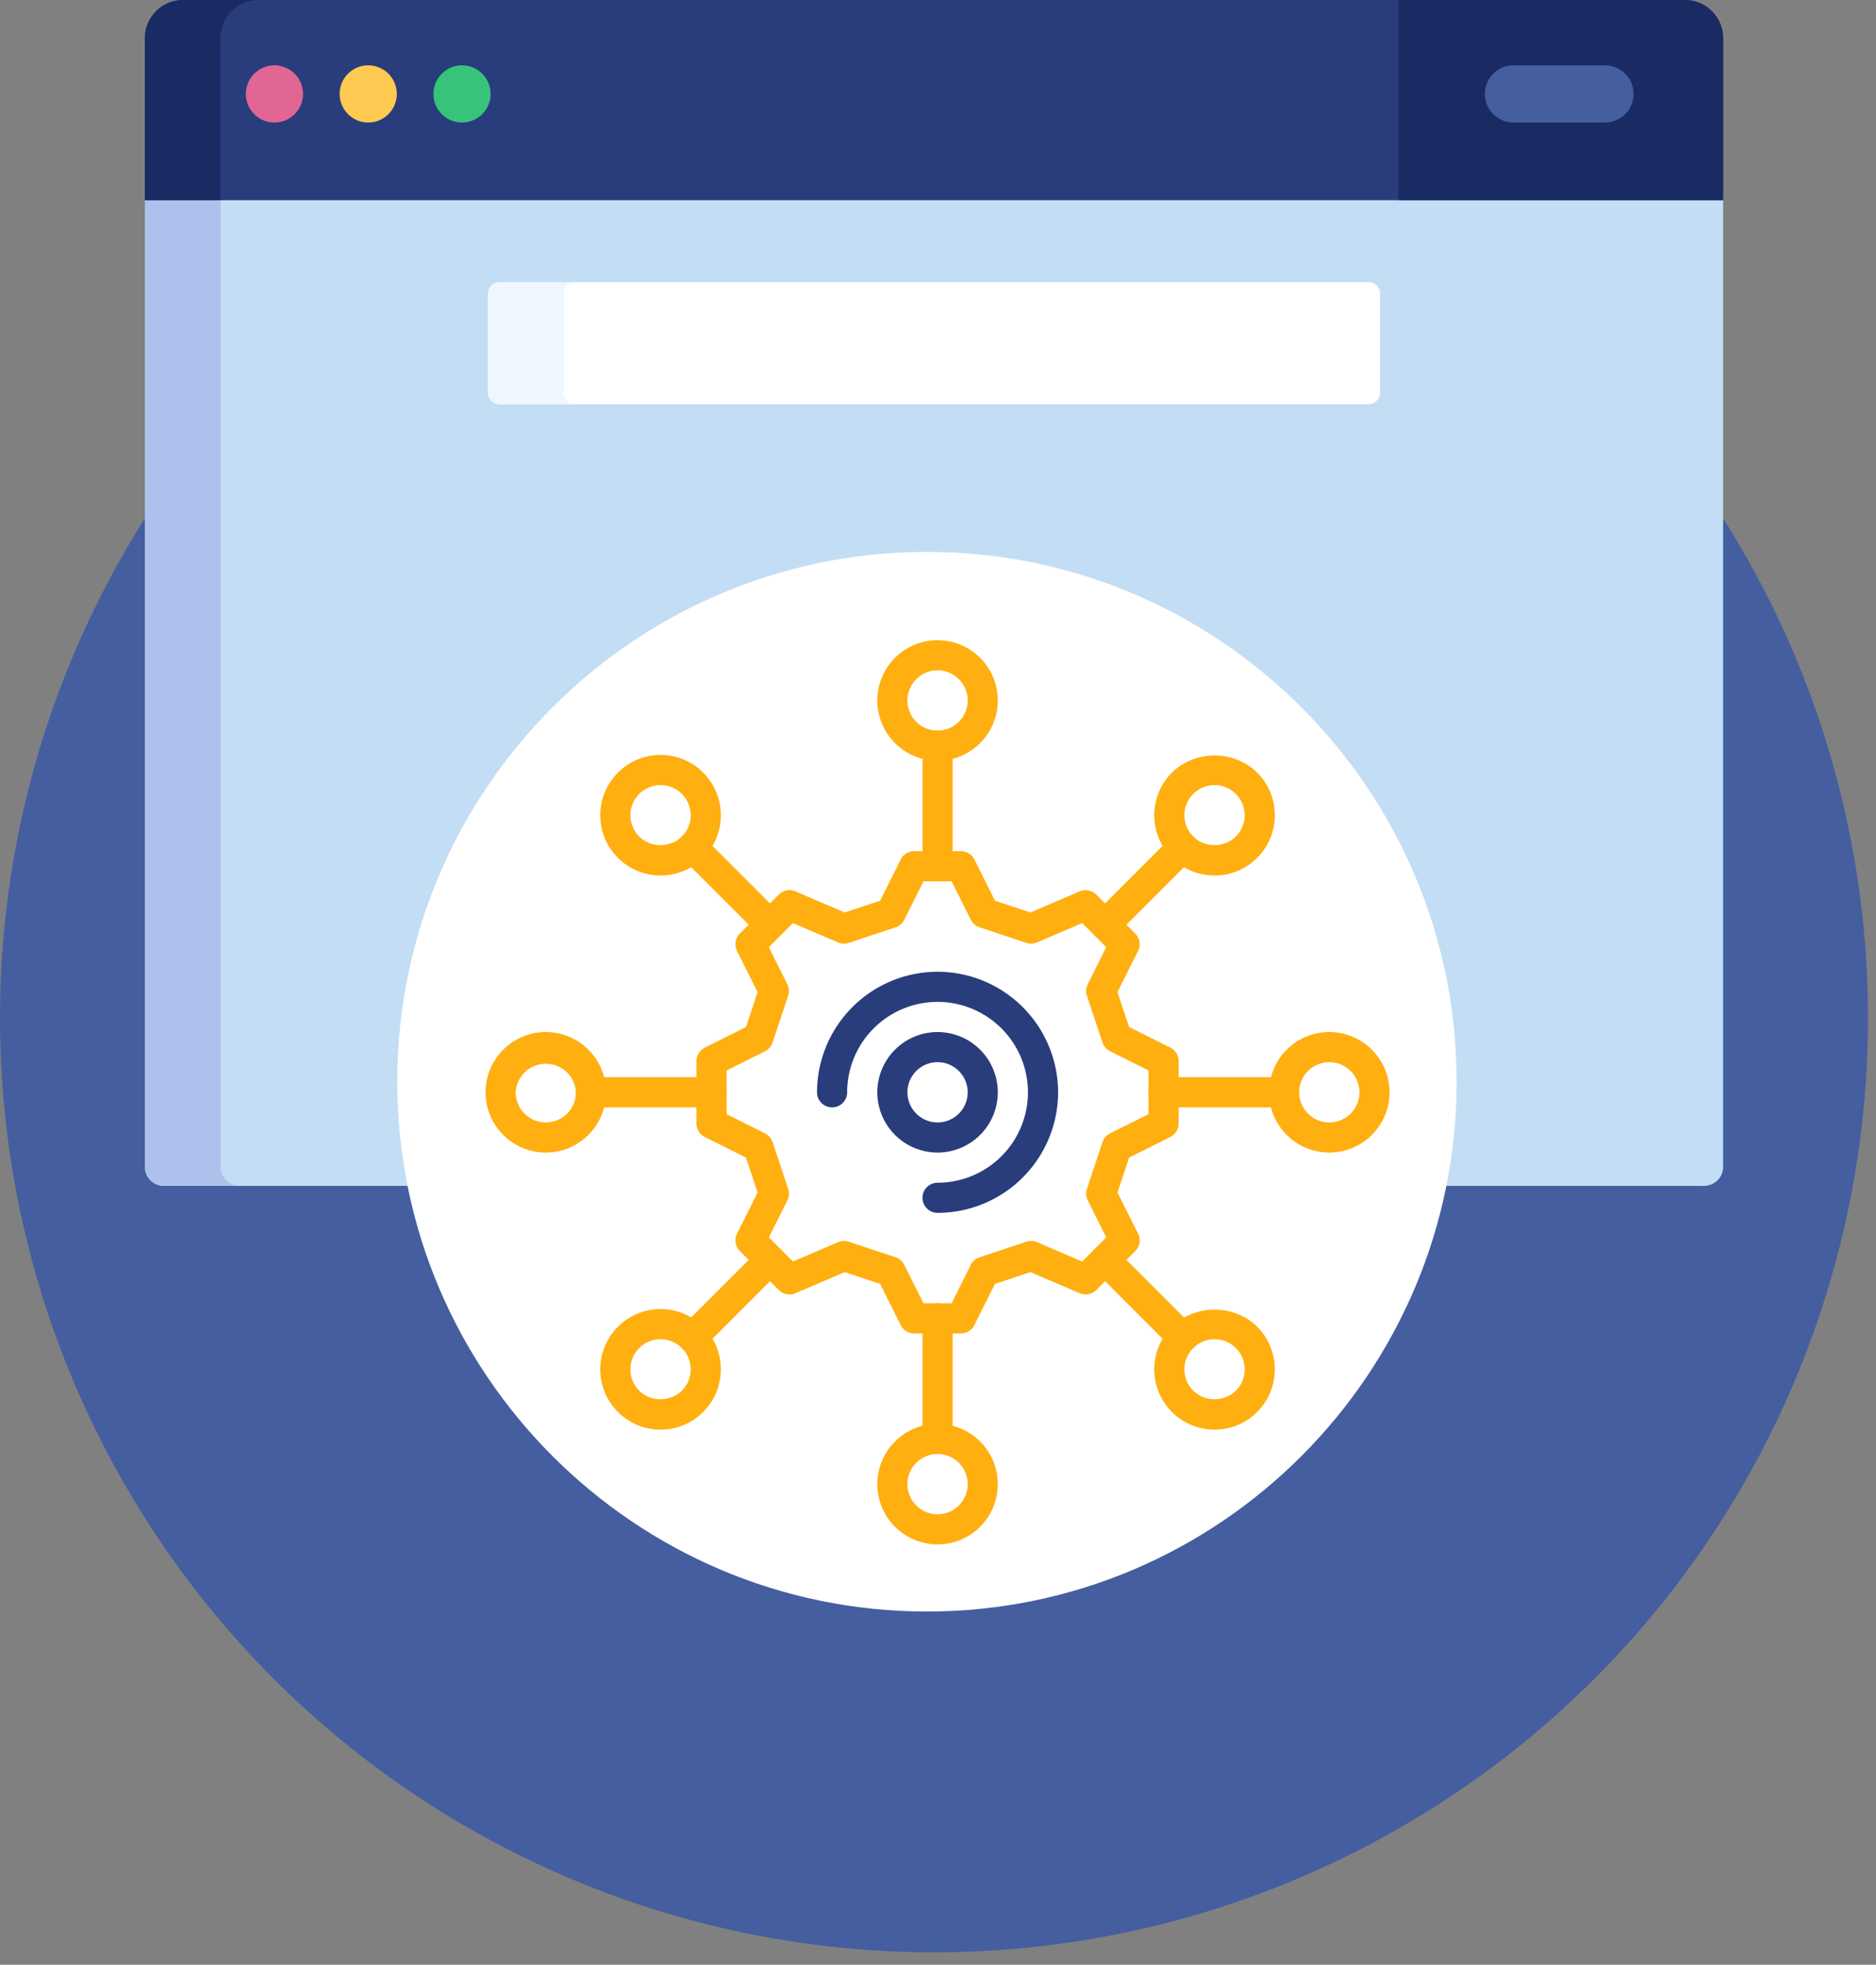 <svg xmlns="http://www.w3.org/2000/svg" width="85" height="89" viewBox="0 0 85 89">
    <rect x="0" y="0" width="85" height="89" fill="#808080" stroke="none"/>
    <g fill="none" fill-rule="nonzero">
        <circle cx="42.319" cy="46.119" r="42.319" fill="#445EA0"/>
        <path fill="#C3DDF4" d="M6.564 8.896v43.96c0 .475.388.863.863.863h14.699a21.777 21.777 0 0 1-1.703-8.464c0-12.073 9.823-17.895 21.896-17.895s21.896 5.822 21.896 17.895c0 3-.607 5.86-1.703 8.464h14.699a.866.866 0 0 0 .863-.863V8.896H6.564z"/>
        <path fill="#AEC1ED" d="M9.991 52.856V8.896H6.564v43.96c0 .475.388.863.863.863h3.428a.866.866 0 0 1-.864-.863z"/>
        <path fill="#FFF" d="M42 73c-13.234 0-24-10.766-24-24s10.766-24 24-24 24 10.766 24 24-10.766 24-24 24z"/>
        <path fill="#FFAF10" d="M53.025 47.456l-1.866-.933-.527-1.581.933-1.865a.683.683 0 0 0-.128-.788l-1.766-1.766a.683.683 0 0 0-.751-.145l-2.233.956-1.605-.533-.932-1.866a.683.683 0 0 0-.611-.378H41.42a.683.683 0 0 0-.61.378l-.933 1.866-1.604.533-2.233-.956a.683.683 0 0 0-.752.145l-1.765 1.766a.682.682 0 0 0-.129.788l.934 1.865-.528 1.581-1.865.933a.683.683 0 0 0-.378.61v2.826c0 .259.146.495.378.612l1.865.933.528 1.581-.934 1.865a.683.683 0 0 0 .129.788l1.765 1.766a.682.682 0 0 0 .752.145l2.233-.956 1.604.533.933 1.866a.683.683 0 0 0 .61.378h2.119a.683.683 0 0 0 .61-.378l.933-1.866 1.605-.533 2.233.956c.256.11.554.052.751-.145l1.766-1.766a.682.682 0 0 0 .128-.788l-.933-1.865.527-1.581 1.866-.933a.683.683 0 0 0 .378-.611v-2.825a.685.685 0 0 0-.378-.612zm-.988 3.015l-1.74.87a.685.685 0 0 0-.342.394l-.707 2.119a.681.681 0 0 0 .037.521l.839 1.678-1.091 1.092-2.047-.877a.675.675 0 0 0-.484-.02l-2.12.706a.682.682 0 0 0-.395.342l-.87 1.741h-1.275l-.87-1.74a.682.682 0 0 0-.395-.343l-2.119-.705a.682.682 0 0 0-.484.02l-2.047.877-1.09-1.092.838-1.678a.685.685 0 0 0 .037-.522l-.707-2.119a.685.685 0 0 0-.342-.394l-1.74-.87v-1.982l1.74-.87a.685.685 0 0 0 .342-.394l.706-2.119a.681.681 0 0 0-.037-.521l-.838-1.678 1.09-1.092 2.047.877a.682.682 0 0 0 .485.02l2.119-.706a.682.682 0 0 0 .395-.342l.87-1.741h1.275l.87 1.74a.681.681 0 0 0 .395.342l2.119.706a.672.672 0 0 0 .485-.02l2.046-.877 1.091 1.092-.839 1.678a.685.685 0 0 0-.037.521l.707 2.12c.057.17.18.313.342.394l1.741.87v1.982z"/>
        <path fill="#293D7C" d="M42.48 44.019a5.468 5.468 0 0 0-5.461 5.461.682.682 0 1 0 1.365 0 4.1 4.1 0 0 1 4.096-4.096 4.1 4.1 0 0 1 4.096 4.096 4.1 4.1 0 0 1-4.096 4.096.682.682 0 1 0 0 1.365 5.468 5.468 0 0 0 5.461-5.461 5.468 5.468 0 0 0-5.461-5.461z"/>
        <path fill="#FFAF10" d="M42.48 29a2.733 2.733 0 0 0-2.73 2.73 2.733 2.733 0 0 0 2.73 2.731 2.733 2.733 0 0 0 2.73-2.73A2.733 2.733 0 0 0 42.48 29zm0 4.096a1.367 1.367 0 0 1-1.365-1.365c0-.753.612-1.366 1.365-1.366s1.365.613 1.365 1.366c0 .753-.612 1.365-1.365 1.365zM42.48 64.499a2.733 2.733 0 0 0-2.73 2.73 2.733 2.733 0 0 0 2.73 2.731 2.733 2.733 0 0 0 2.73-2.73 2.733 2.733 0 0 0-2.73-2.731zm0 4.096a1.367 1.367 0 0 1-1.365-1.366c0-.753.612-1.365 1.365-1.365s1.365.612 1.365 1.365-.612 1.366-1.365 1.366zM60.23 46.75a2.733 2.733 0 0 0-2.731 2.73 2.733 2.733 0 0 0 2.73 2.73 2.733 2.733 0 0 0 2.731-2.73 2.733 2.733 0 0 0-2.73-2.73zm0 4.095a1.367 1.367 0 0 1-1.366-1.365c0-.753.612-1.365 1.365-1.365s1.366.612 1.366 1.365-.613 1.365-1.366 1.365zM24.73 46.75A2.733 2.733 0 0 0 22 49.48a2.733 2.733 0 0 0 2.73 2.73 2.733 2.733 0 0 0 2.731-2.73 2.733 2.733 0 0 0-2.73-2.73zm0 4.095a1.367 1.367 0 0 1-1.365-1.365 1.367 1.367 0 0 1 2.73 0c.001.753-.611 1.365-1.364 1.365zM31.86 34.999a2.713 2.713 0 0 0-1.93-.8 2.71 2.71 0 0 0-1.931.8 2.713 2.713 0 0 0-.8 1.93c0 .73.284 1.415.8 1.93.515.517 1.201.8 1.93.8.73 0 1.415-.283 1.931-.8.516-.515.8-1.2.8-1.93 0-.729-.284-1.415-.8-1.93zm-.965 2.895c-.516.517-1.415.517-1.931 0-.258-.258-.4-.6-.4-.965 0-.364.142-.707.4-.965s.6-.4.965-.4.707.142.966.4c.257.258.4.6.4.965s-.143.707-.4.965zM56.961 60.1c-1.031-1.032-2.83-1.032-3.861 0a2.713 2.713 0 0 0-.8 1.93c0 .73.284 1.416.8 1.931.515.516 1.201.8 1.93.8.73 0 1.416-.284 1.931-.8.516-.515.8-1.201.8-1.93 0-.73-.284-1.415-.8-1.93zm-.965 2.896c-.516.516-1.415.516-1.931 0-.258-.258-.4-.6-.4-.965s.142-.707.4-.965c.258-.259.6-.4.965-.4s.708.141.966.4c.257.258.4.6.4.965 0 .364-.142.707-.4.965zM56.961 34.999c-1.031-1.033-2.83-1.033-3.861 0a2.713 2.713 0 0 0-.8 1.93c0 .73.284 1.415.8 1.93.515.517 1.201.8 1.93.8.73 0 1.416-.283 1.931-.8.516-.515.8-1.2.8-1.93 0-.729-.284-1.415-.8-1.93zm-.965 2.895c-.516.517-1.415.517-1.931 0-.258-.258-.4-.6-.4-.965 0-.364.142-.707.4-.965s.6-.4.965-.4.708.142.966.4c.257.258.4.6.4.965s-.142.707-.4.965zM31.86 60.1a2.713 2.713 0 0 0-1.93-.8 2.71 2.71 0 0 0-1.931.8 2.713 2.713 0 0 0-.8 1.93c0 .73.284 1.416.8 1.931.515.516 1.201.8 1.93.8.73 0 1.415-.284 1.931-.8.516-.515.8-1.201.8-1.93 0-.73-.284-1.415-.8-1.93zm-.965 2.896c-.516.516-1.415.516-1.931 0-.258-.258-.4-.6-.4-.965s.142-.707.4-.965c.258-.259.6-.4.965-.4s.707.141.966.4c.257.258.4.6.4.965 0 .364-.143.707-.4.965z"/>
        <path fill="#FFAF10" d="M32.24 48.797h-5.461a.682.682 0 1 0 0 1.366h5.461a.682.682 0 1 0 0-1.366zM58.181 48.797H52.72a.682.682 0 1 0 0 1.366h5.461a.682.682 0 1 0 0-1.366zM42.48 59.037a.682.682 0 0 0-.683.683v5.461a.682.682 0 1 0 1.366 0V59.72a.682.682 0 0 0-.683-.683zM42.48 33.096a.682.682 0 0 0-.683.683v5.461a.682.682 0 1 0 1.366 0v-5.461a.682.682 0 0 0-.683-.683zM35.37 56.59a.682.682 0 0 0-.965 0l-3.51 3.51a.682.682 0 1 0 .965.966l3.51-3.511a.682.682 0 0 0 0-.966zM54.066 37.894a.682.682 0 0 0-.966 0l-3.51 3.511a.682.682 0 1 0 .965.966l3.51-3.511a.682.682 0 0 0 0-.966zM54.065 60.1l-3.511-3.51a.682.682 0 1 0-.965.965l3.51 3.51a.68.68 0 0 0 .966 0 .682.682 0 0 0 0-.965zM35.37 41.405l-3.51-3.51a.682.682 0 1 0-.966.965l3.511 3.51a.68.68 0 0 0 .966 0 .682.682 0 0 0 0-.965z"/>
        <path fill="#293D7C" d="M42.48 46.75a2.733 2.733 0 0 0-2.73 2.73 2.733 2.733 0 0 0 2.73 2.73 2.733 2.733 0 0 0 2.73-2.73 2.733 2.733 0 0 0-2.73-2.73zm0 4.095a1.367 1.367 0 0 1-1.365-1.365c0-.753.612-1.365 1.365-1.365s1.365.612 1.365 1.365-.612 1.365-1.365 1.365zM76.347 0H8.291c-.95 0-1.727.777-1.727 1.727v7.341h71.51v-7.34c0-.95-.777-1.728-1.727-1.728z"/>
        <g fill="#1A2B63">
            <path d="M11.718 0H8.291c-.95 0-1.727.777-1.727 1.727v7.341H9.99v-7.34c0-.95.777-1.728 1.727-1.728zM76.347 0H63.363v9.068h14.711v-7.34c0-.95-.777-1.728-1.727-1.728z"/>
        </g>
        <path fill="#E26693" d="M12.435 5.55a1.31 1.31 0 0 1-.917-.378 1.31 1.31 0 0 1-.378-.917c0-.34.138-.674.378-.916.242-.242.575-.38.917-.38a1.3 1.3 0 0 1 1.296 1.296c0 .342-.138.675-.38.917-.24.24-.575.378-.916.378z"/>
        <path fill="#FFCA51" d="M16.684 5.55a1.3 1.3 0 0 1-1.296-1.295c0-.34.138-.674.38-.916s.575-.38.916-.38c.342 0 .675.138.917.38.24.242.378.575.378.916 0 .34-.138.675-.378.915-.242.242-.575.38-.917.38z"/>
        <path fill="#37C47A" d="M20.934 5.55c-.342 0-.676-.138-.916-.378a1.304 1.304 0 0 1-.38-.917 1.296 1.296 0 0 1 2.211-.916c.242.242.38.575.38.916 0 .342-.138.675-.38.917a1.31 1.31 0 0 1-.915.378z"/>
        <path fill="#FFF" d="M62.529 13.3a.52.52 0 0 0-.519-.518H22.628a.52.52 0 0 0-.518.518v4.491a.52.52 0 0 0 .518.518H62.01a.52.52 0 0 0 .519-.518v-4.49z"/>
        <path fill="#EEF6FF" d="M25.537 17.791v-4.49a.52.52 0 0 1 .518-.519h-3.427a.52.52 0 0 0-.518.518v4.491a.52.52 0 0 0 .518.518h3.427a.52.52 0 0 1-.518-.518z"/>
        <path fill="#445EA0" d="M72.72 5.55h-4.146a1.295 1.295 0 1 1 0-2.59h4.146a1.295 1.295 0 1 1 0 2.59z"/>
    </g>
</svg>
